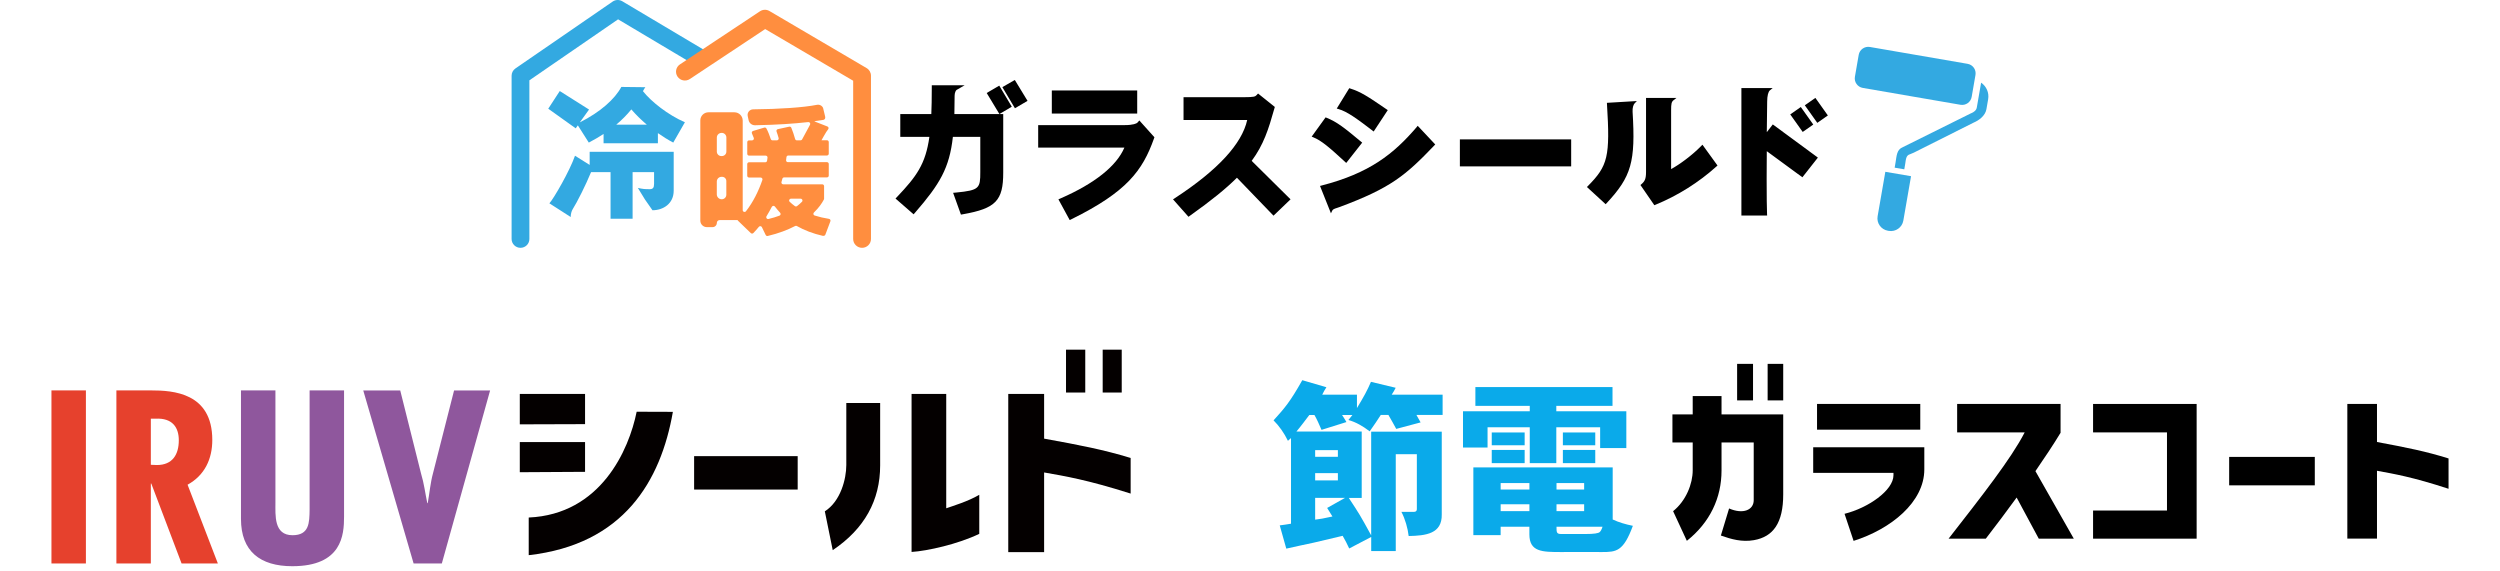 <svg width="420" height="96" viewBox="0 0 420 96" fill="none" xmlns="http://www.w3.org/2000/svg">
<g clip-path="url(#clip0_140_1587)">
<path d="M87.443 41.633C86.619 41.633 85.949 40.968 85.949 40.15V12.719C85.949 12.232 86.188 11.778 86.594 11.499L102.928 0.263C103.41 -0.068 104.041 -0.089 104.545 0.212L118.285 8.388C118.993 8.807 119.224 9.719 118.797 10.422C118.374 11.126 117.457 11.355 116.749 10.931L103.837 3.247L88.936 13.495V40.15C88.936 40.968 88.266 41.633 87.443 41.633Z" fill="#33A9E1"/>
<path d="M144.826 41.633C144.002 41.633 143.332 40.968 143.332 40.15V13.563L128.551 4.883L115.891 13.279C115.204 13.732 114.278 13.55 113.822 12.868C113.365 12.185 113.549 11.265 114.236 10.812L127.677 1.895C128.155 1.577 128.773 1.56 129.268 1.852L145.59 11.439C146.046 11.706 146.324 12.194 146.324 12.715V40.15C146.324 40.968 145.654 41.633 144.83 41.633H144.826Z" fill="#FF8E3F"/>
<path d="M113.109 23.955C112.2 23.48 111.342 22.934 110.527 22.366V24.074H101.4V22.506C100.636 23.006 99.821 23.48 98.917 23.955L97.078 21.06L96.719 21.56L92.106 18.263L94.039 15.296L98.959 18.403L97.406 20.56C100.871 18.827 103.307 16.623 104.383 14.605L108.419 14.652C108.3 14.796 108.206 14.961 108.014 15.317C109.401 17.072 112.217 19.306 115.063 20.539L113.105 23.955H113.109ZM109.618 35.326L108.351 33.512L107.161 31.571C108.023 31.762 108.308 31.783 109.166 31.783C109.67 31.783 109.883 31.546 109.883 30.906V28.914H106.277V36.742H102.573V28.914H99.301C98.392 31.122 96.958 33.966 96.194 35.178C96.049 35.415 95.883 35.937 95.883 36.318V36.462L92.299 34.161C93.062 33.305 95.716 28.702 96.6 26.163L99.062 27.706V25.498H113.181V32.046C113.181 34.203 111.436 35.322 109.618 35.322V35.326ZM106.06 18.382C105.317 19.306 104.481 20.136 103.529 20.946H108.667C107.711 20.141 106.828 19.263 106.064 18.382H106.06Z" fill="#33A9E1"/>
<path d="M138.293 39.637C136.565 39.247 135.118 38.679 133.872 37.971C133.783 37.92 133.68 37.916 133.591 37.967C132.336 38.62 130.813 39.209 128.987 39.641C128.846 39.675 128.701 39.607 128.637 39.48C128.483 39.162 128.197 38.573 127.997 38.162C127.898 37.958 127.625 37.937 127.485 38.111C127.19 38.475 126.883 38.823 126.567 39.149C126.448 39.272 126.251 39.272 126.132 39.154L123.917 37.017L123.964 36.971H120.909C120.645 36.971 120.427 37.183 120.427 37.45C120.427 37.84 120.107 38.158 119.714 38.158H118.75C118.144 38.158 117.653 37.67 117.653 37.068V20.225C117.653 19.475 118.268 18.865 119.023 18.865H123.375C124.148 18.865 124.775 19.488 124.775 20.255V35.301C124.775 35.593 125.146 35.716 125.325 35.487C126.516 33.974 127.433 32.114 128.082 30.228C128.15 30.033 127.997 29.825 127.788 29.825H125.842C125.671 29.825 125.535 29.689 125.535 29.52V27.566C125.535 27.397 125.671 27.261 125.842 27.261H128.568C128.722 27.261 128.85 27.151 128.871 26.998C128.897 26.824 128.923 26.651 128.944 26.481C128.965 26.311 128.82 26.146 128.641 26.146H125.846C125.675 26.146 125.539 26.011 125.539 25.841V23.887C125.539 23.718 125.675 23.582 125.846 23.582H126.35C126.563 23.582 126.712 23.37 126.635 23.171C126.537 22.904 126.431 22.641 126.328 22.425C126.247 22.256 126.337 22.056 126.516 22.001L128.398 21.438C128.539 21.395 128.684 21.454 128.756 21.582C129.025 22.056 129.311 22.828 129.49 23.37C129.533 23.493 129.648 23.578 129.776 23.578C129.977 23.578 130.275 23.578 130.514 23.578C130.715 23.578 130.864 23.387 130.809 23.192C130.702 22.811 130.578 22.4 130.459 22.094C130.395 21.921 130.497 21.734 130.681 21.696C131.201 21.582 132.148 21.378 132.592 21.281C132.737 21.251 132.878 21.323 132.938 21.454C133.16 21.959 133.424 22.785 133.582 23.358C133.621 23.489 133.736 23.578 133.872 23.578H134.423C134.598 23.578 134.7 23.518 134.756 23.417L136.087 20.954C136.202 20.738 136.027 20.484 135.784 20.509C133.288 20.785 130.672 20.967 126.853 21.043C126.332 21.056 125.872 20.696 125.765 20.187L125.616 19.496C125.492 18.92 125.931 18.378 126.524 18.369C130.894 18.331 134.956 18.064 137.248 17.61C137.67 17.526 138.097 17.738 138.276 18.127L138.622 19.573C138.694 19.857 138.587 20.077 138.336 20.141C138.105 20.2 136.915 20.319 136.795 20.386L139.01 21.251C139.206 21.327 139.262 21.569 139.125 21.73C138.942 21.946 138.724 22.294 138.395 22.874L138.011 23.561H138.925C139.095 23.561 139.232 23.697 139.232 23.866V25.82C139.232 25.989 139.095 26.125 138.925 26.125H132.43C132.276 26.125 132.144 26.239 132.127 26.392C132.106 26.562 132.084 26.735 132.063 26.901C132.038 27.083 132.178 27.24 132.362 27.24C133.595 27.24 137.76 27.24 138.925 27.24C139.095 27.24 139.232 27.375 139.232 27.545V29.499C139.232 29.668 139.095 29.804 138.925 29.804H131.73C131.589 29.804 131.47 29.901 131.436 30.033C131.389 30.219 131.338 30.401 131.287 30.579C131.231 30.774 131.38 30.965 131.581 30.965H138.139C138.31 30.965 138.447 31.101 138.447 31.27V33.381C138.447 33.432 138.438 33.478 138.412 33.521C138.075 34.169 137.551 34.919 136.744 35.695C136.578 35.856 136.633 36.136 136.851 36.204C137.606 36.445 138.404 36.632 139.266 36.767C139.458 36.797 139.577 36.992 139.509 37.17L138.66 39.421C138.604 39.565 138.451 39.645 138.302 39.611L138.293 39.637ZM121.246 22.328H121.216C120.781 22.328 120.427 22.679 120.427 23.112V25.468C120.427 25.884 120.764 26.218 121.182 26.218H121.276C121.694 26.218 122.031 25.884 122.031 25.468V23.099C122.031 22.671 121.681 22.323 121.25 22.323L121.246 22.328ZM121.314 29.706H121.216C120.777 29.706 120.423 30.058 120.423 30.495V32.652C120.423 33.11 120.794 33.478 121.255 33.478C121.677 33.478 122.023 33.135 122.023 32.716V30.41C122.023 30.02 121.707 29.706 121.314 29.706ZM129.665 34.746C129.383 35.292 129.085 35.818 128.773 36.331C128.628 36.564 128.837 36.852 129.11 36.789C129.776 36.632 130.39 36.441 130.954 36.229C131.154 36.153 131.205 35.899 131.06 35.742C130.749 35.407 130.463 35.059 130.186 34.703C130.049 34.525 129.776 34.551 129.669 34.75L129.665 34.746ZM132.669 33.902C132.934 34.157 133.228 34.403 133.54 34.627C133.65 34.708 133.804 34.703 133.911 34.619C134.209 34.386 134.487 34.148 134.734 33.894C134.922 33.703 134.777 33.381 134.508 33.381H132.882C132.609 33.381 132.468 33.712 132.665 33.902H132.669Z" fill="#FF8E3F"/>
<path d="M238.027 21.323C234.139 25.862 230.099 29.092 221.995 31.177L221.761 31.236L223.6 35.839L223.809 35.398C223.92 35.161 224.167 35.072 224.632 34.924C224.782 34.877 224.944 34.826 225.115 34.758C233.644 31.575 236.111 29.507 240.984 24.413L241.12 24.269L238.176 21.137L238.022 21.319L238.027 21.323Z" fill="black"/>
<path d="M226.168 27.371L228.848 23.964L228.69 23.832C225.865 21.484 224.649 20.501 222.853 19.78L222.699 19.717L220.361 22.955L220.613 23.057C221.999 23.612 223.318 24.752 225.998 27.219L226.168 27.375V27.371Z" fill="black"/>
<path d="M230.593 21.955L230.777 22.094L233.145 18.5L232.974 18.382C229.795 16.203 228.605 15.423 226.834 14.868L226.676 14.817L224.572 18.238L224.841 18.314C226.352 18.75 227.93 19.92 230.593 21.95V21.955Z" fill="black"/>
<path d="M263.957 23.417H245.259V27.952H263.957V23.417Z" fill="black"/>
<path d="M285.83 24.493C284.307 26.074 282.105 27.68 280.748 28.405V18.505C280.748 17.475 280.804 17.11 281.158 16.835L281.64 16.457H276.533V28.867C276.533 30.071 276.323 30.461 275.739 30.961L275.594 31.084L277.928 34.474L278.09 34.411C281.841 32.877 285.408 30.639 288.399 27.935L288.54 27.808L286.01 24.311L285.83 24.493Z" fill="black"/>
<path d="M269.973 17.492C270.511 26.303 270.148 27.846 266.756 31.262L266.603 31.419L269.752 34.309L269.897 34.152C274.091 29.647 274.787 27.201 274.275 18.767C274.236 18.115 274.415 17.572 274.612 17.369L274.996 16.974L269.961 17.275L269.973 17.487V17.492Z" fill="black"/>
<path d="M304.983 16.445L303.209 17.689L305.305 20.64L307.08 19.396L304.983 16.445Z" fill="black"/>
<path d="M302.536 17.976L300.761 19.22L302.854 22.167L304.629 20.924L302.536 17.976Z" fill="black"/>
<path d="M296.822 22.183C296.844 20.2 296.865 18.399 296.886 17.03C296.886 16.127 297.065 15.398 297.347 15.173L297.812 14.796H292.555V36.204H296.878L296.865 35.983C296.822 35.072 296.797 32.902 296.797 30.02C296.797 29.249 296.801 28.435 296.809 27.608C296.814 26.879 296.818 26.138 296.822 25.4L302.8 29.783L305.403 26.477L297.829 20.903L296.831 22.192L296.822 22.183Z" fill="black"/>
<path d="M167.88 14.385L165.764 15.623L167.902 19.162H160.336C160.358 18.25 160.375 17.212 160.375 16.089C160.375 15.563 160.588 15.178 160.703 15.11L162.069 14.321H156.539V14.745C156.539 16.572 156.513 17.958 156.462 19.162H151.248V22.993H156.138C155.489 27.604 153.961 29.643 150.748 33.038L150.445 33.356L153.488 36.005L153.769 35.682C157.887 30.931 159.504 28.24 160.085 22.993H164.689V28.927C164.689 31.609 164.539 31.97 160.669 32.343L160.123 32.394L161.437 36.055L161.791 35.992C167.283 35.021 168.542 33.712 168.542 28.999V19.162H167.902L169.98 17.924L167.872 14.385H167.88Z" fill="black"/>
<path d="M168.397 14.639L170.509 18.187L172.625 16.945L170.488 13.435L168.397 14.639Z" fill="black"/>
<path d="M191.051 15.199H176.705V19.077H191.051V15.199Z" fill="black"/>
<path d="M191.089 20.602C190.965 20.747 190.359 21.018 188.973 21.018H174.414V24.798H188.896C187.586 27.888 183.921 30.817 178.237 33.305L177.814 33.491L179.709 36.971L180.08 36.789C189.28 32.245 191.938 28.681 193.858 23.298L193.944 23.061L191.409 20.238L191.089 20.602Z" fill="black"/>
<path d="M210.282 27.028C212.292 24.298 213.103 21.751 214.093 18.233L214.17 17.966L211.353 15.711L211.085 16C210.88 16.216 210.692 16.33 208.96 16.33H198.834V20.162H209.531C208.64 24.175 204.59 28.566 197.477 33.224L197.067 33.491L199.666 36.42L199.978 36.195C203.485 33.703 205.985 31.677 207.803 29.859L213.948 36.233L216.811 33.487L210.291 27.036L210.282 27.028Z" fill="black"/>
<path d="M331.24 16.284L331.88 12.592C332.033 11.711 331.436 10.876 330.553 10.723L314.146 7.892C313.258 7.739 312.418 8.333 312.264 9.21L311.624 12.902C311.471 13.783 312.068 14.618 312.951 14.771L329.358 17.602C330.246 17.754 331.086 17.161 331.24 16.284Z" fill="#33A9E1"/>
<path d="M315.439 36.331C315.239 37.475 316.015 38.564 317.167 38.764L317.308 38.789C318.46 38.988 319.557 38.217 319.758 37.072L321.055 29.6L316.736 28.863L315.439 36.335V36.331Z" fill="#33A9E1"/>
<path d="M332.827 13.889L332.392 16.398L332.102 18.068C332.021 18.539 331.611 18.831 331.184 19.017H331.159L319.676 24.722C318.627 25.133 318.644 26.189 318.452 27.299L318.302 28.168L319.919 28.444L320.069 27.575C320.201 26.706 320.222 26.087 320.884 25.913L321.524 25.642L331.581 20.594C332.46 20.225 333.527 19.454 333.719 18.344L334.009 16.674C334.201 15.559 333.706 14.491 332.827 13.889Z" fill="#33A9E1"/>
</g>
<g clip-path="url(#clip1_140_1587)">
<path d="M98.29 71.255L87.325 71.29V66.184H98.29V71.255ZM87.325 74.262H98.29V79.268L87.325 79.333V74.262ZM88.824 86.945C100.934 86.404 105.662 75.595 106.959 69.171L113.044 69.191C111.006 80.837 104.759 91.47 88.824 93.269V86.945Z" fill="#040000"/>
<path d="M134.01 76.632V82.245H116.612V76.632H134.01Z" fill="#040000"/>
<path d="M142.179 78.121V67.708H147.866V78.191C147.866 84.039 145.242 88.839 139.898 92.427L138.571 85.903C141.225 84.214 142.179 80.461 142.179 78.126V78.121ZM153.144 66.184H158.967V85.392C160.122 84.986 162.61 84.244 164.517 83.127V89.686C160.945 91.41 155.803 92.562 153.144 92.728V66.184Z" fill="#040000"/>
<path d="M169.387 66.184H175.412V73.691C181.573 74.808 185.387 75.55 189.949 76.938V82.921C182.597 80.586 178.848 79.98 175.412 79.373V92.763H169.387V66.184Z" fill="#040000"/>
<path d="M182.324 58.748H179.09V65.949H182.324V58.748Z" fill="#040000"/>
<path d="M188.451 58.748H185.251V65.949H188.451V58.748Z" fill="#040000"/>
<path d="M14.432 65.588V94.662H8.644V65.588H14.432Z" fill="#E6412D"/>
<path d="M19.554 94.662V65.588H25.377C29.065 65.588 35.665 65.974 35.665 73.916C35.665 77.118 34.384 79.854 31.512 81.433L36.599 94.657H30.503L25.417 81.237H25.341V94.657H19.554V94.662ZM25.341 78.085L26.351 78.126C28.99 78.126 30.039 76.352 30.039 73.961C30.039 71.877 29.03 70.183 26.118 70.338H25.341V78.091V78.085Z" fill="#E6412D"/>
<path d="M46.272 65.588V84.404C46.272 86.604 45.999 89.916 49.143 89.916C51.978 89.916 51.978 87.797 52.014 85.637V65.588H57.801V86.795C57.801 89.882 57.453 95.123 49.102 95.123C43.703 95.123 40.484 92.618 40.484 87.18V65.588H46.272Z" fill="#8F579D"/>
<path d="M67.237 65.588L70.734 79.549C71.239 81.207 71.436 82.866 71.784 84.525H71.859C72.172 82.826 72.288 81.172 72.753 79.474L76.285 65.593H82.34L74.226 94.667H69.488L61.026 65.593H67.237V65.588Z" fill="#8F579D"/>
</g>
<g clip-path="url(#clip2_140_1587)">
<path d="M280.968 69.617H284.375V66.536H289.217V69.617H299.58V83.061C299.58 87.839 297.921 90.174 294.653 90.746C292.655 91.093 290.881 90.603 289.107 89.969L290.486 85.422C292.88 86.459 294.624 85.652 294.624 84.037V74.334H289.217V79.056C289.217 83.634 287.274 87.778 283.391 90.859L281.082 85.877C283.276 84.12 284.375 81.243 284.375 79.025V74.334H280.968V69.613V69.617ZM291.836 67.265V61.133H294.509V67.265H291.836ZM296.962 61.133H299.58V67.265H296.962V61.133Z" fill="black"/>
<path d="M304.617 75.146H323.285V78.86C323.285 84.359 317.683 88.88 311.403 90.868L309.883 86.32C313.851 85.339 318.103 82.375 318.103 79.841V79.438H304.617V75.15V75.146ZM322.606 72.182H305.262V67.864H322.606V72.182Z" fill="black"/>
<path d="M340.149 72.642H328.801V67.864H346.175V72.703C344.991 74.66 343.556 76.821 341.952 79.151L348.398 90.495H342.512L338.795 83.586C337.161 85.83 335.417 88.164 333.614 90.495H327.363C332.909 83.382 337.866 77.077 340.144 72.646L340.149 72.642Z" fill="black"/>
<path d="M351.636 85.769H364.053V72.642H351.636V67.864H369.035V90.495H351.636V85.773V85.769Z" fill="black"/>
<path d="M388.886 76.76V81.538H374.5V76.76H388.886Z" fill="black"/>
<path d="M394.352 90.49V67.864H399.334V74.256C404.431 75.207 407.584 75.84 411.356 77.02V82.115C405.275 80.127 402.177 79.611 399.334 79.09V90.49H394.352Z" fill="black"/>
<path d="M222.839 65.056C222.593 65.43 222.351 65.838 222.134 66.306H227.969V68.554C229.132 66.619 229.68 65.647 230.32 64.149L234.475 65.147C234.292 65.521 234.076 65.898 233.804 66.306H242.359V69.713H237.959C238.171 70.121 238.417 70.524 238.663 70.963L234.568 72.056C234.14 71.275 233.681 70.433 233.253 69.713H231.971C231.453 70.524 230.842 71.431 230.108 72.464C228.916 71.557 227.817 70.932 226.535 70.559L227.206 69.717H225.466C225.741 70.155 225.983 70.498 226.2 70.906L222.016 72.217C221.617 71.279 221.222 70.403 220.823 69.717H219.966C219.325 70.559 218.591 71.561 217.797 72.499H228.767V83.656H226.599C228.372 86.342 228.491 86.528 230.358 89.935V72.525H242.215V86.428C242.274 89.679 239.559 89.991 236.656 90.052C236.503 88.742 236.075 87.21 235.434 85.99H237.573C237.848 85.99 238.031 85.834 238.031 85.552V76.304H234.488V92.582H230.363V90.208L226.667 92.144C226.331 91.423 225.962 90.677 225.567 90.017C224.804 90.204 221.383 91.015 220.679 91.172C220.314 91.232 216.647 92.048 216.096 92.17L214.997 88.264C215.608 88.203 216.249 88.078 216.889 87.982V73.588L216.372 74.057C215.761 72.776 214.874 71.527 213.957 70.62C215.85 68.528 216.707 67.556 218.786 63.872L222.852 65.061L222.839 65.056ZM220.946 76.743H224.765V75.619H220.946V76.743ZM220.946 80.709H224.765V79.49H220.946V80.709ZM220.946 83.647V87.301C221.74 87.205 222.321 87.114 223.849 86.771C223.543 86.272 223.267 85.804 222.962 85.335L225.958 83.647H220.946Z" fill="#0AAAEA"/>
<path d="M270.902 65.026V68.181H261.46V69.088H273.223V75.276H268.823V71.778H261.46V77.81H257V71.778H249.909V75.185H245.784V69.092H257V68.185H247.864V65.03H270.902V65.026ZM270.932 78.526V87.275C272.001 87.774 273.1 88.086 274.322 88.338C272.735 92.651 271.543 92.743 269.128 92.743C268.152 92.712 263.353 92.743 262.254 92.743C259.075 92.743 256.936 92.712 256.936 89.774V88.494H252.107V89.9H247.524V78.526H270.932ZM256.143 72.65V74.807H250.613V72.65H256.143ZM256.143 75.588V77.806H250.613V75.588H256.143ZM252.111 82.245H256.941V81.152H252.111V82.245ZM252.111 85.869H256.941V84.714H252.111V85.869ZM261.494 82.245H266.136V81.152H261.494V82.245ZM261.494 85.869H266.136V84.714H261.494V85.869ZM261.494 88.494C261.494 89.431 261.494 89.713 262.287 89.713H266.383C267.769 89.713 268.564 89.599 268.767 89.371C268.891 89.245 269.043 89.058 269.226 88.494H261.494ZM268.004 72.65V74.807H262.563V72.65H268.004ZM268.004 75.588V77.806H262.563V75.588H268.004Z" fill="#0AAAEA"/>
</g>
<defs>
<clipPath id="clip0_140_1587">
<rect width="248.101" height="41.748" fill="white" transform="translate(85.949)"/>
</clipPath>
<clipPath id="clip1_140_1587">
<rect width="181.305" height="36.38" fill="white" transform="translate(8.644 58.748)"/>
</clipPath>
<clipPath id="clip2_140_1587">
<rect width="197.407" height="31.609" fill="white" transform="translate(213.949 61.133)"/>
</clipPath>
</defs>
</svg>
